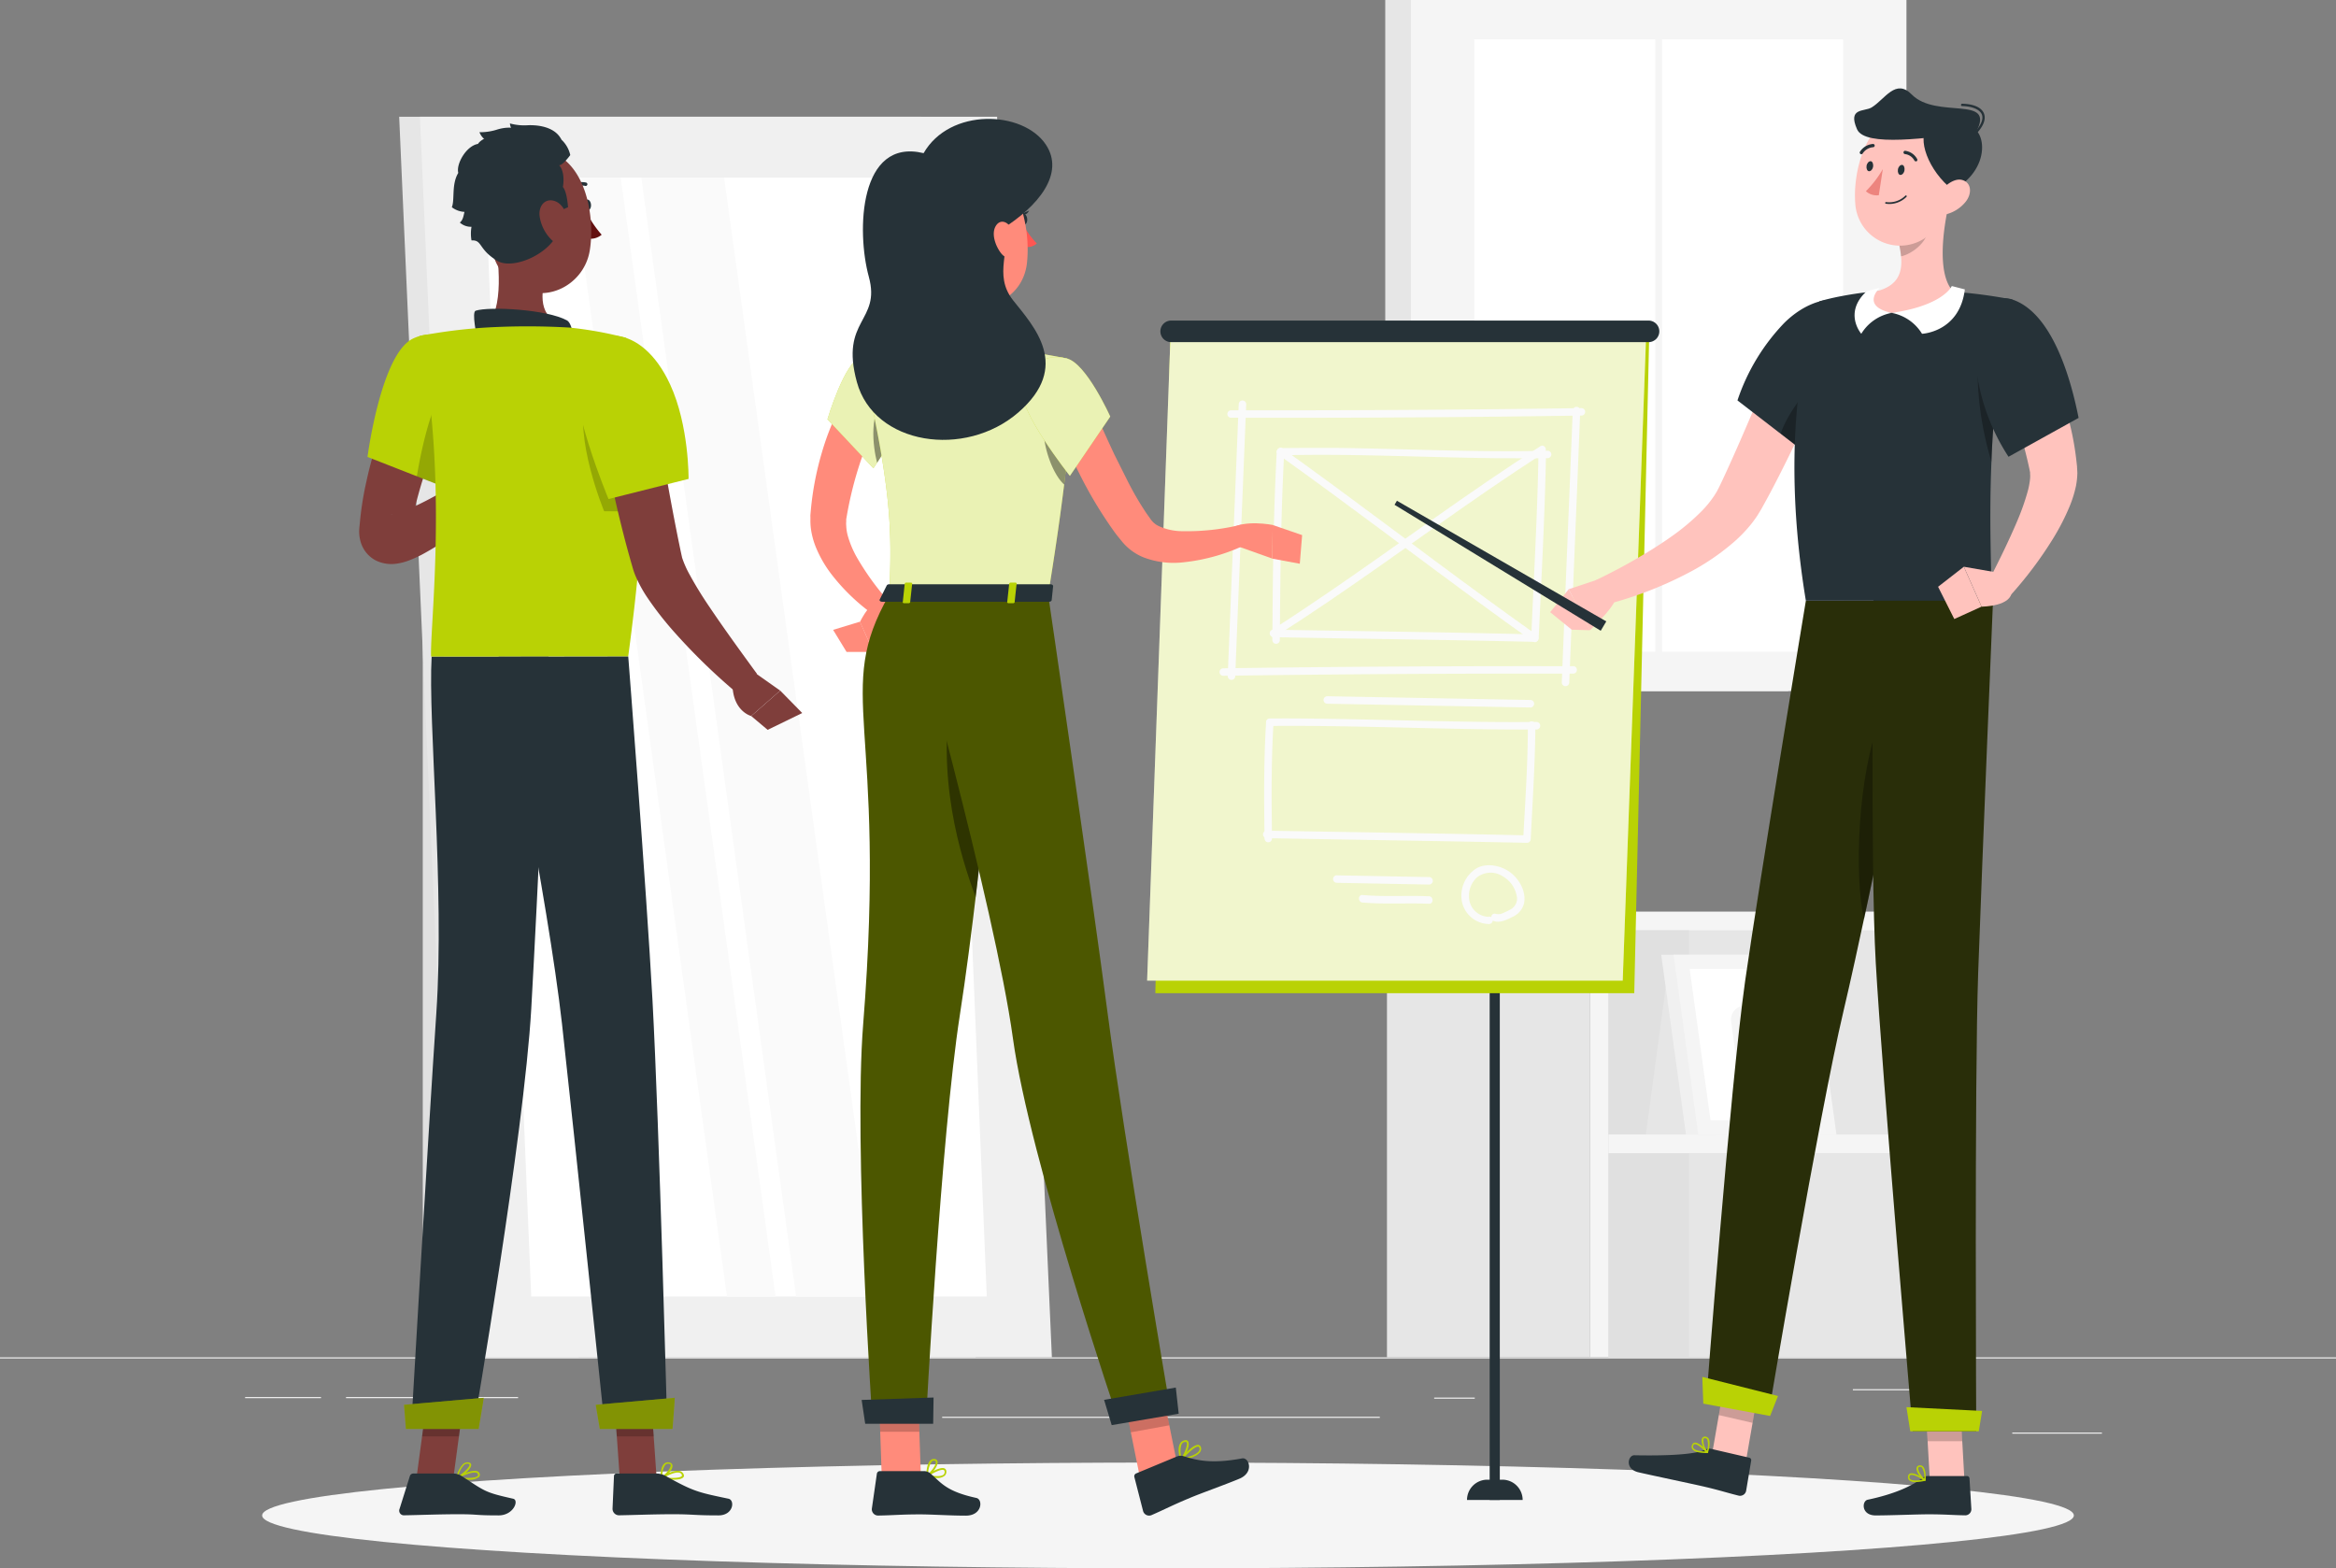 <svg xmlns="http://www.w3.org/2000/svg" width="600" height="402.804" viewBox="0 0 600 402.804">
  <rect x="0" y="0" width="600" height="402.804" fill="#808080" stroke="none"/>
  <g id="Meeting-rafiki" transform="translate(0 -99.268)">
    <g id="freepik--background-complete--inject-130" transform="translate(0 55)">
      <rect id="Rectangle_12" data-name="Rectangle 12" width="600" height="0.3" transform="translate(0 392.88)" fill="#ebebeb"/>
      <rect id="Rectangle_13" data-name="Rectangle 13" width="31.164" height="0.3" transform="translate(475.908 401.052)" fill="#ebebeb"/>
      <rect id="Rectangle_14" data-name="Rectangle 14" width="10.428" height="0.3" transform="translate(368.364 403.212)" fill="#ebebeb"/>
      <rect id="Rectangle_15" data-name="Rectangle 15" width="23.028" height="0.3" transform="translate(516.852 412.188)" fill="#ebebeb"/>
      <rect id="Rectangle_16" data-name="Rectangle 16" width="19.5" height="0.3" transform="translate(62.952 403.068)" fill="#ebebeb"/>
      <rect id="Rectangle_17" data-name="Rectangle 17" width="44.196" height="0.3" transform="translate(88.872 403.068)" fill="#ebebeb"/>
      <rect id="Rectangle_18" data-name="Rectangle 18" width="112.416" height="0.3" transform="translate(241.992 408.132)" fill="#ebebeb"/>
      <rect id="Rectangle_19" data-name="Rectangle 19" width="40.02" height="258.864" transform="translate(108.588 134.016)" fill="#e0e0e0"/>
      <path id="Path_130" data-name="Path 130" d="M233.532,435.5H99.516L85.44,116.88H219.456Z" transform="translate(17.088 -42.624)" fill="#e6e6e6"/>
      <path id="Path_131" data-name="Path 131" d="M252.2,435.5H103.956L89.88,116.88H238.128Z" transform="translate(17.976 -42.624)" fill="#f0f0f0"/>
      <path id="Path_132" data-name="Path 132" d="M115.676,417.276,103.82,129.9h117l11.868,287.376Z" transform="translate(20.764 -40.02)" fill="#fff"/>
      <path id="Path_133" data-name="Path 133" d="M162.228,417.276,122.46,129.9h12.468l39.78,287.376Z" transform="translate(24.492 -40.02)" fill="#fafafa"/>
      <path id="Path_134" data-name="Path 134" d="M177.028,417.276,137.26,129.9h21.276L198.3,417.276Z" transform="translate(27.452 -40.02)" fill="#fafafa"/>
      <rect id="Rectangle_20" data-name="Rectangle 20" width="52.104" height="114.48" transform="translate(356.244 278.4)" fill="#e6e6e6"/>
      <rect id="Rectangle_21" data-name="Rectangle 21" width="91.656" height="114.48" transform="translate(499.992 392.88) rotate(180)" fill="#f5f5f5"/>
      <rect id="Rectangle_22" data-name="Rectangle 22" width="109.68" height="82.056" transform="translate(495.192 283.2) rotate(90)" fill="#e6e6e6"/>
      <rect id="Rectangle_23" data-name="Rectangle 23" width="109.68" height="20.712" transform="translate(433.848 283.2) rotate(90)" fill="#e0e0e0"/>
      <rect id="Rectangle_24" data-name="Rectangle 24" width="4.8" height="84.648" transform="translate(497.784 335.64) rotate(90)" fill="#f5f5f5"/>
      <path id="Path_135" data-name="Path 135" d="M370.28,341.272h-18l5.328-39.432H370.28Z" transform="translate(70.456 -5.632)" fill="#e6e6e6"/>
      <path id="Path_136" data-name="Path 136" d="M396.022,342.392h-34.1L355.57,296.24h34.1Z" transform="translate(71.114 -6.752)" fill="#f0f0f0"/>
      <path id="Path_137" data-name="Path 137" d="M400.042,342.392H364.558L358.21,296.24h35.484Z" transform="translate(71.642 -6.752)" fill="#f5f5f5"/>
      <path id="Path_138" data-name="Path 138" d="M367.012,338.15l-5.352-38.88h28.212l5.352,38.88Z" transform="translate(72.332 -6.146)" fill="#fff"/>
      <path id="Path_139" data-name="Path 139" d="M372.3,324.064l-1.764-12.876a3.6,3.6,0,0,1,3.6-4.068h3.456a3.6,3.6,0,0,1,3.54,3.1l1.776,12.864a3.6,3.6,0,0,1-3.6,4.08h-3.456A3.6,3.6,0,0,1,372.3,324.064Z" transform="translate(74.101 -4.576)" fill="#f5f5f5"/>
      <rect id="Rectangle_25" data-name="Rectangle 25" width="103.536" height="177.504" transform="translate(355.8 44.268)" fill="#e6e6e6"/>
      <rect id="Rectangle_26" data-name="Rectangle 26" width="127.272" height="177.504" transform="translate(362.4 44.268)" fill="#f5f5f5"/>
      <rect id="Rectangle_27" data-name="Rectangle 27" width="157.26" height="94.728" transform="translate(473.4 54.384) rotate(90)" fill="#fff"/>
      <rect id="Rectangle_28" data-name="Rectangle 28" width="160.776" height="1.728" transform="translate(426.9 52.632) rotate(90)" fill="#f5f5f5"/>
    </g>
    <g id="freepik--Shadow--inject-130" transform="translate(67.332 474.904)">
      <ellipse id="freepik--path--inject-130" cx="232.668" cy="13.584" rx="232.668" ry="13.584" fill="#f5f5f5"/>
    </g>
    <g id="freepik--Board--inject-130" transform="translate(294.636 181.6)">
      <rect id="Rectangle_29" data-name="Rectangle 29" width="2.604" height="299.292" transform="translate(90.588 302.916) rotate(180)" fill="#263238"/>
      <path id="Path_140" data-name="Path 140" d="M319.16,408.59h3.912a5.208,5.208,0,0,1,5.22,5.208H314a5.208,5.208,0,0,1,5.16-5.208Z" transform="translate(-231.836 -110.882)" fill="#263238"/>
      <path id="Path_141" data-name="Path 141" d="M247.29,332.8H370.3l3.864-169.992H251.154Z" transform="translate(-245.178 -160.038)" fill="#b9d205"/>
      <path id="Path_142" data-name="Path 142" d="M245.53,329.562H367.69l6.048-166.752H251.578Z" transform="translate(-245.53 -160.038)" fill="#fff"/>
      <path id="Path_143" data-name="Path 143" d="M245.53,329.562H367.69l6.048-166.752H251.578Z" transform="translate(-245.53 -160.038)" fill="#b9d205" opacity="0.2"/>
      <path id="Path_144" data-name="Path 144" d="M251.154,166.044h122.58a2.772,2.772,0,0,0,2.784-2.772h0a2.772,2.772,0,0,0-2.784-2.772H251.154a2.772,2.772,0,0,0-2.784,2.772h0a2.772,2.772,0,0,0,2.784,2.772Z" transform="translate(-244.962 -160.5)" fill="#263238"/>
      <path id="Path_145" data-name="Path 145" d="M264.712,248.458q.972-24.636,1.992-49.3l.828-20.652a.962.962,0,0,0-1.92,0q-1,24.636-2,49.3l-.828,20.652a.968.968,0,0,0,1.932,0Z" transform="translate(-242.08 -157.078)" fill="#fafafa"/>
      <path id="Path_146" data-name="Path 146" d="M263.67,181.7q35.088.1,70.176-.288l19.8-.252a.96.96,0,0,0,0-1.92q-35.1.5-70.188.552H263.67a.96.96,0,0,0,0,1.92Z" transform="translate(-242.094 -156.752)" fill="#fafafa"/>
      <path id="Path_147" data-name="Path 147" d="M337.112,179.824q-1,24.636-2,49.3l-.828,20.688a.962.962,0,0,0,1.92,0q1-24.636,2-49.284l.828-20.664a.962.962,0,0,0-1.92,0Z" transform="translate(-227.78 -156.808)" fill="#fafafa"/>
      <path id="Path_148" data-name="Path 148" d="M351.954,234.484q-35.088-.072-70.176.288-9.9.108-19.788.252a.96.96,0,0,0,0,1.92q35.088-.5,70.176-.552h19.788a.972.972,0,0,0,0-1.932Z" transform="translate(-242.43 -145.708)" fill="#fafafa"/>
      <path id="Path_149" data-name="Path 149" d="M284.26,242.83l41.3.768,10.956.2a.972.972,0,0,0,0-1.932l-42.528-.78-9.732-.18a.96.96,0,0,0,0,1.92Z" transform="translate(-237.976 -144.418)" fill="#fafafa"/>
      <path id="Path_150" data-name="Path 150" d="M286.29,281.16l23.7.444a.96.96,0,0,0,0-1.92l-23.7-.444a.96.96,0,1,0,0,1.92Z" transform="translate(-237.57 -136.752)" fill="#fafafa"/>
      <path id="Path_151" data-name="Path 151" d="M291.77,285.383c5.688.5,11.4.06,17.112.312,1.2.06,1.2-1.872,0-1.92-5.712-.264-11.424.192-17.112-.324C290.57,283.343,290.57,285.275,291.77,285.383Z" transform="translate(-236.462 -135.911)" fill="#fafafa"/>
      <path id="Path_152" data-name="Path 152" d="M274.24,189.67c18.348-.492,36.708.528,55.056.72,4.512,0,9.036.06,13.548,0a.96.96,0,1,0,0-1.92c-18.336.492-36.708-.528-55.044-.72-4.524,0-9.036,0-13.56.06a.96.96,0,0,0,0,1.92Z" transform="translate(-239.98 -155.05)" fill="#fafafa"/>
      <path id="Path_153" data-name="Path 153" d="M273.01,236.308c22.272.42,44.556.672,66.828,1.2a.984.984,0,0,0,.96-.96c.72-15.864,1.608-31.728,1.884-47.6a.972.972,0,0,0-1.932,0c-.264,15.876-1.2,31.74-1.872,47.6.312-.324.636-.648.96-.96-22.272-.564-44.556-.816-66.828-1.2a.96.96,0,0,0,0,1.92Z" transform="translate(-240.226 -154.984)" fill="#fafafa"/>
      <path id="Path_154" data-name="Path 154" d="M273.75,189.545c17.28,12.324,34.14,25.2,51.252,37.764q7,5.148,14.088,10.176c1.02.708,1.98-.948.972-1.668C322.6,223.469,305.6,210.473,288.378,197.8q-6.8-5-13.656-9.912c-1.008-.72-1.968.948-.972,1.656Z" transform="translate(-239.97 -155.057)" fill="#fafafa"/>
      <path id="Path_155" data-name="Path 155" d="M341.323,187.4c-18.492,11.832-36.1,25.02-54.216,37.4-4.92,3.36-9.864,6.672-14.892,9.864-1.044.66-.072,2.328.972,1.656,18.672-11.868,36.444-25.116,54.672-37.644,4.8-3.276,9.6-6.5,14.4-9.6,1.044-.66.072-2.328-.972-1.656Z" transform="translate(-240.283 -155.146)" fill="#fafafa"/>
      <path id="Path_156" data-name="Path 156" d="M274.26,237.1c.108-16.128.264-32.292,1.128-48.4.072-1.2-1.848-1.2-1.92,0-.876,16.1-1.02,32.268-1.128,48.4a.96.96,0,1,0,1.92,0Z" transform="translate(-240.168 -155.04)" fill="#fafafa"/>
      <path id="Path_157" data-name="Path 157" d="M271.95,247.592c18.348-.168,36.708.588,55.044.84,4.524.06,9.036.1,13.548.06a.972.972,0,0,0,0-1.932c-18.336.18-36.7-.576-55.032-.828-4.524-.06-9.036-.1-13.56-.06a.96.96,0,0,0,0,1.92Z" transform="translate(-240.438 -143.468)" fill="#fafafa"/>
      <path id="Path_158" data-name="Path 158" d="M271.312,276.278c22.272.42,44.556.732,66.828,1.2a.972.972,0,0,0,.96-.96c.48-9.78,1.128-19.56,1.2-29.364a.972.972,0,0,0-1.932,0c0,9.8-.672,19.584-1.2,29.364l.96-.96c-22.272-.5-44.556-.816-66.828-1.2a.96.96,0,0,0,0,1.92Z" transform="translate(-240.568 -143.342)" fill="#fafafa"/>
      <path id="Path_159" data-name="Path 159" d="M272.6,276.488c-.132-9.948-.228-19.932.4-29.868.084-1.2-1.836-1.2-1.92,0-.624,9.936-.528,19.92-.4,29.868a.96.96,0,1,0,1.92,0Z" transform="translate(-240.52 -143.456)" fill="#fafafa"/>
      <path id="Path_160" data-name="Path 160" d="M319.906,290.329a5.208,5.208,0,0,1-4.908-3.6,6.432,6.432,0,0,1,1.872-6.588,5.7,5.7,0,0,1,6.516-.24,7.32,7.32,0,0,1,3.6,4.956,3.1,3.1,0,0,1-1.38,3.456,12.209,12.209,0,0,1-1.86.924,2.976,2.976,0,0,1-2.112.336c-1.2-.4-1.68,1.464-.5,1.848,1.6.528,3.312-.324,4.728-1.044a5.2,5.2,0,0,0,3.012-3.444c.636-2.964-1.092-6.12-3.372-7.908s-6-2.688-8.748-1.2a8.256,8.256,0,0,0-3.876,8.232,7.2,7.2,0,0,0,7.02,6.12.96.96,0,0,0,0-1.92Z" transform="translate(-232.078 -137.185)" fill="#fafafa"/>
    </g>
    <g id="freepik--character-3--inject-130" transform="translate(358.188 121.973)">
      <path id="Path_161" data-name="Path 161" d="M375.144,408.364l-8.664-2.016,3.528-20.328,8.664,2Z" transform="translate(-284.892 -55.769)" fill="#ffc3bd"/>
      <path id="Path_162" data-name="Path 162" d="M369.823,402.009l9.744,2.256a.648.648,0,0,1,.5.744l-1.308,7.812a1.6,1.6,0,0,1-1.884,1.2c-3.372-.84-4.944-1.416-9.228-2.4-2.628-.612-12.876-2.76-16.512-3.6s-2.7-4.416-1.08-4.38c7.2.144,15.264-.06,18.156-1.416a2.4,2.4,0,0,1,1.608-.216Z" transform="translate(-288.463 -52.582)" fill="#263238"/>
      <path id="Path_163" data-name="Path 163" d="M378.388,388.034l-8.664-2L367.9,396.506l8.676,2Z" transform="translate(-284.608 -55.767)" opacity="0.2"/>
      <path id="Path_165" data-name="Path 165" d="M390.8,220.47s-12,72.42-15.6,97.68c-3.9,27.66-10.032,108.444-10.032,108.444l16.02,2.976s12.936-76.92,19.3-103.812c6.9-29.184,22.092-105.288,22.092-105.288Z" transform="translate(-285.154 -88.879)" fill="#292e09"/>
      <path id="Path_166" data-name="Path 166" d="M403.549,246.3c-6.144,15.348-6.84,41.436-4.344,52.128,3.768-17.556,8.088-38.556,11.412-54.888C409.429,239.347,407.281,236.959,403.549,246.3Z" transform="translate(-278.617 -85.005)" opacity="0.3"/>
      <path id="Path_167" data-name="Path 167" d="M381.784,396.622l-17.16-3.168-.264-6.864,19.44,4.9Z" transform="translate(-285.316 -55.655)" fill="#b9d205"/>
      <path id="Path_168" data-name="Path 168" d="M363.714,403.122a11.527,11.527,0,0,0,2.4.216.216.216,0,0,0,.192-.12.264.264,0,0,0,0-.228c-.24-.252-2.3-2.5-3.456-2.328a.768.768,0,0,0-.6.468,1.1,1.1,0,0,0,0,1.2A2.4,2.4,0,0,0,363.714,403.122Zm1.9-.2c-1.62,0-2.748-.36-3.06-.852a.744.744,0,0,1,0-.756.36.36,0,0,1,.288-.24c.648-.084,1.92.972,2.748,1.848Z" transform="translate(-285.774 -52.843)" fill="#b9d205"/>
      <path id="Path_169" data-name="Path 169" d="M365.624,403.6h.1a.216.216,0,0,0,.144-.144c0-.1.8-2.544.132-3.6a1.044,1.044,0,0,0-.792-.48.792.792,0,0,0-.876.432c-.42.9.456,3.012,1.2,3.732Zm-.372-3.792a.672.672,0,0,1,.4.276,4.608,4.608,0,0,1-.072,2.892A4.236,4.236,0,0,1,364.7,400a.384.384,0,0,1,.456-.2Z" transform="translate(-285.344 -53.102)" fill="#b9d205"/>
      <path id="Path_170" data-name="Path 170" d="M404.77,164.7c-2.892,7.284-5.94,14.4-9.192,21.516-1.632,3.54-3.288,7.08-5.04,10.6s-3.528,7.032-5.46,10.524l-.72,1.308-.384.684-.492.792a15.422,15.422,0,0,1-1.008,1.536c-.348.492-.708.984-1.08,1.428a36,36,0,0,1-4.8,4.872,59.866,59.866,0,0,1-10.476,7.128,97.883,97.883,0,0,1-22.572,8.7l-2.136-6.324c3.288-1.6,6.72-3.348,9.936-5.208s6.408-3.792,9.372-5.9a57.116,57.116,0,0,0,8.076-6.744,26.588,26.588,0,0,0,3.048-3.7c.228-.3.408-.624.6-.936a6.421,6.421,0,0,0,.516-.924l.24-.456.3-.612.6-1.26c3.18-6.8,6.2-13.86,9.192-20.9l8.952-21.2Z" transform="translate(-289.906 -101.051)" fill="#ffc3bd"/>
      <path id="Path_171" data-name="Path 171" d="M383.914,162c8.6-8.5,19.548-7.776,19.44,1.092-1.2,12.984-8,21.024-14.532,31.884L371.89,181.905A52.728,52.728,0,0,1,383.914,162Z" transform="translate(-283.81 -101.77)" fill="#263238"/>
      <path id="Path_172" data-name="Path 172" d="M422.146,412.1h-8.892l-1.164-20.6h8.9Z" transform="translate(-275.77 -54.673)" fill="#ffc3bd"/>
      <path id="Path_173" data-name="Path 173" d="M415.422,407.81h10a.636.636,0,0,1,.66.612l.48,7.908A1.572,1.572,0,0,1,425,417.9c-3.48-.06-5.136-.264-9.54-.264-2.7,0-9.744.288-13.476.288s-3.6-3.7-2.052-4.032c7.1-1.5,11.448-3.6,13.956-5.532a2.484,2.484,0,0,1,1.536-.552Z" transform="translate(-278.406 -51.411)" fill="#263238"/>
      <path id="Path_174" data-name="Path 174" d="M420.994,391.5h-8.9l.6,10.62h8.9Z" transform="translate(-275.77 -54.673)" opacity="0.2"/>
      <path id="Path_176" data-name="Path 176" d="M401.042,220.092s-.852,67.992.588,93.456c1.584,27.9,9.492,120.3,9.492,120.3h16.32s-.48-90.156.492-117.768c1.068-30,3.828-96,3.828-96Z" transform="translate(-278.03 -88.957)" fill="#292e09"/>
      <path id="Path_177" data-name="Path 177" d="M426.638,399.252h-17.6l-.984-6.192,19.44.972Z" transform="translate(-276.578 -54.361)" fill="#b9d205"/>
      <path id="Path_178" data-name="Path 178" d="M410.323,409.475a11.4,11.4,0,0,0,2.4-.312.24.24,0,0,0,.168-.168.2.2,0,0,0-.1-.2c-.276-.2-2.8-1.92-3.888-1.5a.78.78,0,0,0-.48.588,1.2,1.2,0,0,0,.264,1.128A2.4,2.4,0,0,0,410.323,409.475Zm1.8-.612c-1.6.312-2.76.264-3.18-.156a.744.744,0,0,1-.144-.732.384.384,0,0,1,.228-.3c.636-.228,2.112.48,3.144,1.188Z" transform="translate(-276.511 -51.528)" fill="#b9d205"/>
      <path id="Path_179" data-name="Path 179" d="M412.358,409.506h.084a.216.216,0,0,0,.12-.168c0-.108.2-2.664-.7-3.528a.984.984,0,0,0-.876-.288.816.816,0,0,0-.756.624c-.2.972,1.128,2.832,2.016,3.36Zm-1.2-3.6a.6.6,0,0,1,.444.18,4.583,4.583,0,0,1,.588,2.82c-.768-.648-1.656-2.064-1.524-2.7,0-.12.1-.264.4-.3Z" transform="translate(-276.146 -51.872)" fill="#b9d205"/>
      <path id="Path_180" data-name="Path 180" d="M392.078,172.69a22.944,22.944,0,0,1,8.088-4.8c-2.556,9.048-7.968,15.924-13.2,24.612l-5.8-4.476C382.454,183.79,387.35,176.722,392.078,172.69Z" transform="translate(-281.954 -99.395)" opacity="0.3"/>
      <path id="Path_181" data-name="Path 181" d="M345.97,215.17l-10.2,3.4,5.448,10.536s5.5-5.052,6.576-7.908Z" transform="translate(-291.034 -89.939)" fill="#ffc3bd"/>
      <path id="Path_182" data-name="Path 182" d="M331.8,223.9l5.544,4.5,4.668.132L336.564,218Z" transform="translate(-291.828 -89.373)" fill="#ffc3bd"/>
      <path id="Path_183" data-name="Path 183" d="M351.446,232.454,298.49,200.1l.612-1.032,53.772,30.984Z" transform="translate(-298.49 -93.159)" fill="#263238"/>
      <path id="Path_184" data-name="Path 184" d="M387.02,233.746H434.6c.336-4.248-.648-18.072.084-35.676a226.051,226.051,0,0,1,4.728-38.808c.216-.96.432-1.908.66-2.868,0,0-2.4-.492-5.868-1-2.868-.42-6.468-.852-10-1.02a177.461,177.461,0,0,0-20.22,0c-3.108.288-6.144.8-8.568,1.272-3.1.624-4.92,1.2-4.92,1.2S378.776,183.718,387.02,233.746Z" transform="translate(-281.372 -102.155)" fill="#263238"/>
      <path id="Path_185" data-name="Path 185" d="M426.844,197.215a226.05,226.05,0,0,1,4.728-38.808c-3.18-.276-6.66.648-7.56,5.784C423.04,169.711,422.308,182.083,426.844,197.215Z" transform="translate(-273.532 -101.301)" opacity="0.3"/>
      <path id="Path_186" data-name="Path 186" d="M437.23,161.27c.756,1.5,1.392,2.808,2,4.236s1.2,2.8,1.8,4.212q1.728,4.224,3.156,8.6c.924,2.928,1.812,5.88,2.5,8.94a73.048,73.048,0,0,1,1.632,9.348l.132,1.2c0,.468.084,1.2.084,1.8a20.786,20.786,0,0,1-.348,3.192,29.84,29.84,0,0,1-1.6,5.172,58.1,58.1,0,0,1-4.392,8.532,100.2,100.2,0,0,1-10.992,14.58L425.77,227.2c2.592-5.064,5.172-10.3,7.332-15.4a61.041,61.041,0,0,0,2.664-7.536,18.711,18.711,0,0,0,.624-3.324,6.481,6.481,0,0,0,0-1.2c0-.072,0-.108,0-.168v-.228l-.192-.972a108.126,108.126,0,0,0-4.632-15.7c-.972-2.628-2.016-5.232-3.084-7.824s-2.244-5.244-3.312-7.632Z" transform="translate(-273.154 -100.719)" fill="#ffc3bd"/>
      <path id="Path_187" data-name="Path 187" d="M432.377,156.054c9.24,3.12,14.4,17.3,17,30.4l-18,9.984a53.34,53.34,0,0,1-8.472-24.324C421.073,160.854,426.689,154.146,432.377,156.054Z" transform="translate(-273.677 -101.827)" fill="#263238"/>
      <path id="Path_188" data-name="Path 188" d="M401.855,158.038c5.88-1.392,6.912-5.028,6.516-9.024a23.9,23.9,0,0,0-.468-2.976l7.368-6.12,5.412-4.488c-1.5,6.516-3.192,18.384,1.2,22.728,0,0-4.98,6-16.668,5.34C394.859,162.922,401.855,158.038,401.855,158.038Z" transform="translate(-278.279 -105.887)" fill="#ffc3bd"/>
      <path id="Path_189" data-name="Path 189" d="M420.334,153.11s-2.112,4.992-15.444,6.9a11.58,11.58,0,0,1,7.8,5.364s9.66-.4,11-11.4Z" transform="translate(-277.21 -102.351)" fill="#fff"/>
      <path id="Path_190" data-name="Path 190" d="M403.417,153.5s-5.064,4.668,3.06,6.432a11.58,11.58,0,0,0-7.8,5.364s-4.668-5.364,1.38-10.932Z" transform="translate(-278.797 -102.273)" fill="#fff"/>
      <path id="Path_191" data-name="Path 191" d="M406.51,145.29a23.914,23.914,0,0,1,.468,2.976c2.748-.552,6.42-3.48,6.8-6.288a12.792,12.792,0,0,0,.1-2.808Z" transform="translate(-276.886 -105.139)" opacity="0.2"/>
      <path id="Path_192" data-name="Path 192" d="M423.392,130.007c-1.872,8.652-2.532,13.8-7.644,17.748a11.52,11.52,0,0,1-18.624-8.292c-.672-8.052,2.52-20.844,11.616-23.292a11.64,11.64,0,0,1,14.652,13.836Z" transform="translate(-278.78 -109.836)" fill="#ffc3bd"/>
      <path id="Path_193" data-name="Path 193" d="M428.226,121.934c-12.648,1.7-28.6,3.948-30.612-.612-2.472-5.616,1.86-4.488,3.732-5.616,3.42-2.088,6.168-7.56,10.3-3.336C418.026,118.838,433.23,112.394,428.226,121.934Z" transform="translate(-278.814 -110.811)" fill="#263238"/>
      <path id="Path_194" data-name="Path 194" d="M423.39,121.95a.276.276,0,0,1-.2-.084.288.288,0,0,1,0-.42c1.7-1.812,2.4-3.456,1.872-4.656s-2.4-2.04-5.04-2.1a.276.276,0,0,1-.288-.3.324.324,0,0,1,.3-.3c2.964.072,4.944.948,5.58,2.472.42,1.008.42,2.748-1.992,5.292a.324.324,0,0,1-.228.1Z" transform="translate(-274.242 -110.155)" fill="#263238"/>
      <path id="Path_195" data-name="Path 195" d="M412.872,119.027c-2.964,2.9,0,11.3,6.384,16.3,10.8-5.8,8.4-18,2.4-16.3S412.872,119.027,412.872,119.027Z" transform="translate(-275.844 -109.2)" fill="#263238"/>
      <path id="Path_196" data-name="Path 196" d="M422.041,136.1a9.468,9.468,0,0,1-5.5,3.264c-2.724.468-3.336-2.052-1.956-4.5,1.2-2.2,4.176-5.088,6.612-4.44S423.8,133.977,422.041,136.1Z" transform="translate(-275.413 -106.907)" fill="#ffc3bd"/>
      <path id="Path_197" data-name="Path 197" d="M407.926,128.56c-.108.72-.576,1.2-1.044,1.2s-.756-.672-.648-1.38.576-1.2,1.044-1.2S408.034,127.852,407.926,128.56Z" transform="translate(-276.946 -107.537)" fill="#263238"/>
      <path id="Path_198" data-name="Path 198" d="M401.216,127.77c-.108.708-.576,1.2-1.044,1.2s-.756-.672-.648-1.38.576-1.2,1.044-1.2S401.3,127.122,401.216,127.77Z" transform="translate(-278.288 -107.695)" fill="#263238"/>
      <path id="Path_199" data-name="Path 199" d="M403.724,128.08a26.9,26.9,0,0,1-4.344,5.676,4.08,4.08,0,0,0,3.312,1.032Z" transform="translate(-278.312 -107.357)" fill="#ed847e"/>
      <path id="Path_200" data-name="Path 200" d="M404.507,135.917a6.24,6.24,0,0,0,4.476-1.836.216.216,0,0,0,0-.3.2.2,0,0,0-.3,0,5.892,5.892,0,0,1-4.944,1.644.2.2,0,0,0-.228.192.192.192,0,0,0,.18.228A6.7,6.7,0,0,0,404.507,135.917Z" transform="translate(-277.487 -106.23)" fill="#263238"/>
      <path id="Path_201" data-name="Path 201" d="M410.574,126.872a.4.4,0,0,0,.2,0,.432.432,0,0,0,.168-.576,4.08,4.08,0,0,0-3.156-2.136.432.432,0,0,0,0,.852,3.156,3.156,0,0,1,2.46,1.692.432.432,0,0,0,.324.168Z" transform="translate(-276.702 -108.141)" fill="#263238"/>
      <path id="Path_202" data-name="Path 202" d="M398.469,125.34a.432.432,0,0,0,.348-.192,3.5,3.5,0,0,1,2.664-1.608.42.42,0,1,0,0-.84h0a4.332,4.332,0,0,0-3.348,1.98.408.408,0,0,0,.108.576A.372.372,0,0,0,398.469,125.34Z" transform="translate(-278.576 -108.433)" fill="#263238"/>
      <path id="Path_203" data-name="Path 203" d="M429.2,214.726l-8.856-1.536,4.548,10.248s8.088,0,7.716-4.212Z" transform="translate(-274.12 -90.335)" fill="#ffc3bd"/>
      <path id="Path_204" data-name="Path 204" d="M414.83,218.338l4.164,8.28,7-3.18-4.548-10.248Z" transform="translate(-275.222 -90.335)" fill="#ffc3bd"/>
    </g>
    <g id="freepik--character-2--inject-130" transform="translate(208.14 129.804)">
      <path id="Path_205" data-name="Path 205" d="M191.282,182.424l-.312.528-.372.66-.744,1.416c-.48.96-.948,1.956-1.38,2.976-.864,2.028-1.716,4.1-2.4,6.252a95.111,95.111,0,0,0-3.264,13.2l-.144.84a1.56,1.56,0,0,0,0,.336v.252a5.626,5.626,0,0,0,0,1.116,11.438,11.438,0,0,0,.4,2.568,25.2,25.2,0,0,0,2.4,5.664,68.82,68.82,0,0,0,7.968,11.028l-3.312,3.876a51.143,51.143,0,0,1-11.16-10.572,30.3,30.3,0,0,1-4.152-7.2,19.92,19.92,0,0,1-1.2-4.476,16.8,16.8,0,0,1-.144-2.5v-.636a3.6,3.6,0,0,1,0-.576l.084-.948a76.523,76.523,0,0,1,2.856-15.048,66.243,66.243,0,0,1,2.592-7.308c.516-1.2,1.08-2.4,1.68-3.6.312-.6.612-1.2.96-1.788l.54-.888c.192-.324.348-.564.648-1.02Z" transform="translate(-173.45 -105.488)" fill="#ff8b7b"/>
      <path id="Path_206" data-name="Path 206" d="M191.87,224.547l-4.356,9.18-3.444-7.7s3.06-6.72,7.2-6.1Z" transform="translate(-171.326 -96.826)" fill="#ff8b7b"/>
      <path id="Path_207" data-name="Path 207" d="M181.776,232.714l-3.456-5.664,6.9-2.1,3.444,7.764Z" transform="translate(-172.477 -95.814)" fill="#ff8b7b"/>
      <path id="Path_208" data-name="Path 208" d="M201.1,408.645a12.105,12.105,0,0,1-2.652-.36.24.24,0,0,1-.084-.432c.348-.228,3.4-2.2,4.572-1.668a.816.816,0,0,1,.468.672,1.356,1.356,0,0,1-.4,1.2A2.82,2.82,0,0,1,201.1,408.645Zm-1.98-.708c1.752.36,3.06.3,3.6-.168a.924.924,0,0,0,.24-.852.324.324,0,0,0-.2-.3c-.636-.288-2.412.564-3.612,1.32Z" transform="translate(-168.488 -59.584)" fill="#b9d205"/>
      <path id="Path_209" data-name="Path 209" d="M198.5,408.674h-.12a.264.264,0,0,1-.12-.216c0-.12,0-3.012,1.1-3.984a1.26,1.26,0,0,1,1.008-.312.816.816,0,0,1,.8.66c.228,1.14-1.6,3.3-2.556,3.852Zm1.716-4.068a.732.732,0,0,0-.528.2,5.436,5.436,0,0,0-.936,3.168c.96-.768,2.1-2.4,1.956-3.084,0-.108-.084-.252-.384-.288Z" transform="translate(-168.489 -59.973)" fill="#b9d205"/>
      <path id="Path_210" data-name="Path 210" d="M252.812,405.2a.228.228,0,0,1-.2-.12.216.216,0,0,1,0-.276c.312-.384,3.108-3.672,4.548-3.672h.084a.792.792,0,0,1,.624.432,1.368,1.368,0,0,1,0,1.2c-.636,1.32-3.456,2.064-5.076,2.4Zm4.344-3.6c-.78,0-2.508,1.632-3.7,2.964,2.2-.516,3.684-1.2,4.044-1.98a.84.84,0,0,0,0-.8.264.264,0,0,0-.24-.18Z" transform="translate(-157.629 -60.578)" fill="#b9d205"/>
      <path id="Path_211" data-name="Path 211" d="M252.869,405.4h0a.24.24,0,0,1-.18-.156c0-.108-.864-2.7-.1-4.152a1.752,1.752,0,0,1,1.056-.888c.636-.192.948,0,1.092.276.6.984-.756,3.888-1.656,4.8A.228.228,0,0,1,252.869,405.4Zm1.2-4.8a.948.948,0,0,0-.276,0,1.26,1.26,0,0,0-.78.648,5.52,5.52,0,0,0,0,3.36c.84-1.2,1.668-3.348,1.308-3.936-.06.012-.108-.072-.3-.072Z" transform="translate(-157.686 -60.778)" fill="#b9d205"/>
      <path id="Path_212" data-name="Path 212" d="M199.122,147.33c1.2,6,3.8,18.972-.372,22.956,0,0,1.632,6,12.708,6,12.192,0,5.832-6,5.832-6-6.66-1.584-6.48-6.528-5.328-11.16Z" transform="translate(-168.391 -111.338)" fill="#ff8b7b"/>
      <path id="Path_213" data-name="Path 213" d="M216.081,136.158a.7.7,0,0,1-.216,0,.48.48,0,0,1-.216-.648,4.728,4.728,0,0,1,3.456-2.64.492.492,0,0,1,.528.42.48.48,0,0,1-.42.528h0a3.792,3.792,0,0,0-2.712,2.124.468.468,0,0,1-.42.216Z" transform="translate(-165.021 -114.23)" fill="#263238"/>
      <path id="Path_214" data-name="Path 214" d="M219,140a21.912,21.912,0,0,0,3.5,4.8,3.492,3.492,0,0,1-2.8.888Z" transform="translate(-164.34 -112.804)" fill="#ff5652"/>
      <path id="Path_215" data-name="Path 215" d="M218.273,139.133c.1.8.612,1.4,1.14,1.344s.864-.768.768-1.572-.612-1.4-1.128-1.344S218.177,138.329,218.273,139.133Z" transform="translate(-164.489 -113.292)" fill="#263238"/>
      <path id="Path_216" data-name="Path 216" d="M218.73,137.752l1.86-.792S219.786,138.592,218.73,137.752Z" transform="translate(-164.395 -113.412)" fill="#263238"/>
      <path id="Path_217" data-name="Path 217" d="M244.666,411.842l9.792-2.256-4.6-22.836-9.792,2.268Z" transform="translate(-160.126 -63.454)" fill="#ff8b7b"/>
      <path id="Path_218" data-name="Path 218" d="M188.852,411.6h10.056l-.792-23.268H188.06Z" transform="translate(-170.529 -63.138)" fill="#ff8b7b"/>
      <path id="Path_219" data-name="Path 219" d="M199.992,406.75H188.7a.8.8,0,0,0-.8.7l-1.284,8.928a1.608,1.608,0,0,0,1.608,1.788c3.936-.06,5.832-.3,10.8-.3,3.06,0,7.524.324,11.736.324s4.452-4.176,2.688-4.548c-7.872-1.7-9.12-4.032-11.772-6.264A2.6,2.6,0,0,0,199.992,406.75Z" transform="translate(-170.82 -59.454)" fill="#263238"/>
      <path id="Path_220" data-name="Path 220" d="M253.712,403.663l-10.428,4.332a.792.792,0,0,0-.48.936l2.244,8.748a1.608,1.608,0,0,0,2.172,1.032c3.6-1.572,5.268-2.508,9.852-4.416,2.832-1.2,8.784-3.3,12.684-4.92s2.508-5.556.732-5.232c-7.92,1.464-11.676.492-14.988-.552a2.616,2.616,0,0,0-1.788.072Z" transform="translate(-159.585 -60.11)" fill="#263238"/>
      <path id="Path_221" data-name="Path 221" d="M249.864,386.76l2.46,12.228-9.888,1.8-2.376-11.772Z" transform="translate(-160.129 -63.452)" opacity="0.2"/>
      <path id="Path_222" data-name="Path 222" d="M188.06,388.33h10.056l.408,12H188.468Z" transform="translate(-170.529 -63.138)" opacity="0.2"/>
      <path id="Path_223" data-name="Path 223" d="M185.738,168.385c-4.176.924-8.628,15.936-8.628,15.936l11.8,12.564s9.8-14.112,7.8-19.308C194.63,172.177,190.67,167.305,185.738,168.385Z" transform="translate(-172.719 -107.157)" fill="#b9d205"/>
      <path id="Path_224" data-name="Path 224" d="M185.738,168.385c-4.176.924-8.628,15.936-8.628,15.936l11.8,12.564s9.8-14.112,7.8-19.308C194.63,172.177,190.67,167.305,185.738,168.385Z" transform="translate(-172.719 -107.157)" fill="#fff" opacity="0.7"/>
      <path id="Path_225" data-name="Path 225" d="M190.4,176.534c2.112-1.932,3.6-1.356,4.512.18.96,4.464-4.728,13.812-7.02,17.352C186.834,189.842,185.622,180.938,190.4,176.534Z" transform="translate(-170.755 -105.742)" opacity="0.4"/>
      <path id="Path_226" data-name="Path 226" d="M237.15,169.1s4.8,1.68-4.8,60.66h-40.8c.684-16.608.708-26.856-7.2-60.96a120.336,120.336,0,0,1,17.34-2.28,129.067,129.067,0,0,1,18.54,0C228.126,167.248,237.15,169.1,237.15,169.1Z" transform="translate(-171.27 -107.567)" fill="#b9d205"/>
      <path id="Path_227" data-name="Path 227" d="M237.15,169.1s4.8,1.68-4.8,60.66h-40.8c.684-16.608.708-26.856-7.2-60.96a120.336,120.336,0,0,1,17.34-2.28,129.067,129.067,0,0,1,18.54,0C228.126,167.248,237.15,169.1,237.15,169.1Z" transform="translate(-171.27 -107.567)" fill="#fff" opacity="0.7"/>
      <path id="Path_228" data-name="Path 228" d="M229.719,188.608c-.264,2.868-.612,6.1-1.068,9.744-3.348-3.012-6.084-11.58-5.076-16.572a29.508,29.508,0,0,1,6.144,6.828Z" transform="translate(-163.468 -104.448)" opacity="0.4"/>
      <path id="Path_229" data-name="Path 229" d="M234.588,176.82c2.076,4.9,4.32,9.888,6.588,14.736l3.6,7.2a76.383,76.383,0,0,0,3.888,6.78c.348.528.684,1.08,1.044,1.56l.528.744.264.372.132.192.084.1a5.16,5.16,0,0,0,1.656,1.4,14.64,14.64,0,0,0,6.156,1.428,58.921,58.921,0,0,0,15.3-1.68l1.812,4.8a48.973,48.973,0,0,1-16.956,4.9,21.7,21.7,0,0,1-10.008-1.308,14,14,0,0,1-4.956-3.432l-.264-.288-.18-.216-.372-.456-.72-.888c-.5-.6-.924-1.2-1.356-1.8a109.45,109.45,0,0,1-8.8-14.808c-2.568-5.052-4.872-10.1-6.972-15.408Z" transform="translate(-163.129 -105.44)" fill="#ff8b7b"/>
      <path id="Path_230" data-name="Path 230" d="M230.271,168.668c5,1.2,11.148,14.928,11.148,14.928l-10.368,15.24s-13.812-17.388-12.168-22.692C220.6,170.612,224.211,167.18,230.271,168.668Z" transform="translate(-164.391 -107.14)" fill="#b9d205"/>
      <path id="Path_231" data-name="Path 231" d="M230.271,168.668c5,1.2,11.148,14.928,11.148,14.928l-10.368,15.24s-13.812-17.388-12.168-22.692C220.6,170.612,224.211,167.18,230.271,168.668Z" transform="translate(-164.391 -107.14)" fill="#fff" opacity="0.7"/>
      <path id="Path_232" data-name="Path 232" d="M265.138,209.757l8.976,3.2.1-8.64s-7.392-1.464-10.8,1.02Z" transform="translate(-155.458 -100.025)" fill="#ff8b7b"/>
      <path id="Path_233" data-name="Path 233" d="M279.386,214.21l.6-7.356-7.56-2.6-.1,8.64Z" transform="translate(-153.674 -99.954)" fill="#ff8b7b"/>
      <path id="Path_234" data-name="Path 234" d="M195.484,142.073c1.836,9.8,2.4,14,8.016,18.456,8.4,6.7,20.1,2.3,21.228-7.848,1.032-9.144-2.136-23.64-12.288-26.4a13.608,13.608,0,0,0-16.956,15.792Z" transform="translate(-169.097 -115.645)" fill="#ff8b7b"/>
      <path id="Path_235" data-name="Path 235" d="M220.828,145.637c2.9,4.908-2.508,11.5,2.892,18.3s15,16.956,1.332,28.8-37.032,8.4-41.46-7.8,6.252-15.42,3.06-27.072-2.532-35.736,14.076-31.728c6.72-11.7,25.512-11,31.392-2.208C237.1,131.4,230.128,139.829,220.828,145.637Z" transform="translate(-171.64 -117.336)" fill="#263238"/>
      <path id="Path_236" data-name="Path 236" d="M217.282,141.223a9.6,9.6,0,0,1,.792,5.508c-.384,2.4-2.244,2.4-3.6.564s-2.4-4.8-1.308-6.756S216.3,139.183,217.282,141.223Z" transform="translate(-165.598 -112.935)" fill="#ff8b7b"/>
      <path id="Path_237" data-name="Path 237" d="M221.611,219.16s-5.832,68.988-11.892,107.868c-4.884,31.4-8.736,104.808-8.736,104.808H187.267s-4.872-71.208-2.4-102.264c6.276-78.6-7.728-85.008,6.684-110.4Z" transform="translate(-171.307 -96.972)" fill="#4c5700"/>
      <path id="Path_238" data-name="Path 238" d="M204.117,238.58c3.6,5.172,8.4,11.136,9.972,17.508-1.2,11.64-2.532,24.516-4.02,36.9C206.253,282.668,199.677,262.04,204.117,238.58Z" transform="translate(-167.614 -93.088)" opacity="0.4"/>
      <path id="Path_239" data-name="Path 239" d="M230.374,219.164s11.328,77.4,15.312,107.808c4.14,31.62,16.236,102.5,16.236,102.5l-13.428,2.064s-22.908-67.344-27.168-98.4c-4.644-33.84-27.1-114-27.1-114Z" transform="translate(-169.295 -96.976)" fill="#4c5700"/>
      <path id="Path_240" data-name="Path 240" d="M255.484,395.59l-17.208,2.928-1.956-6.492,18.42-3.156Z" transform="translate(-160.876 -63.03)" fill="#263238"/>
      <path id="Path_241" data-name="Path 241" d="M202.8,397.744h-17.46l-.912-6.12L202.9,391Z" transform="translate(-171.254 -62.604)" fill="#263238"/>
      <path id="Path_242" data-name="Path 242" d="M190.132,217.2l-1.836,3.66c-.144.288.192.576.66.576h42.816c.372,0,.672-.18.7-.42l.372-3.6c0-.252-.3-.468-.7-.468H190.8A.756.756,0,0,0,190.132,217.2Z" transform="translate(-170.488 -97.415)" fill="#263238"/>
      <path id="Path_243" data-name="Path 243" d="M194.7,221.884h-1.1c-.228,0-.4-.12-.372-.252l.516-4.8c0-.144.2-.252.432-.252h1.1c.216,0,.384.108.372.252l-.516,4.8C195.1,221.788,194.912,221.884,194.7,221.884Z" transform="translate(-169.497 -97.488)" fill="#b9d205"/>
      <path id="Path_244" data-name="Path 244" d="M217.056,221.884h-1.1c-.216,0-.384-.12-.372-.252l.516-4.8c0-.144.216-.252.432-.252h1.1c.228,0,.4.108.372.252l-.516,4.8C217.476,221.788,217.284,221.884,217.056,221.884Z" transform="translate(-165.025 -97.488)" fill="#b9d205"/>
    </g>
    <g id="freepik--character-1--inject-130" transform="translate(92.255 130.972)">
      <path id="Path_245" data-name="Path 245" d="M101.948,176.264c-1.2,2.8-2.484,5.844-3.6,8.82s-2.316,6-3.36,9.012A119.316,119.316,0,0,0,90,212.1L89.8,213.14a4.14,4.14,0,0,0-.312-1.632,5.184,5.184,0,0,0-.432-.852,5.436,5.436,0,0,0-.72-.888,6.171,6.171,0,0,0-.876-.7,5.761,5.761,0,0,0-.828-.408,3.06,3.06,0,0,0-1.488-.228c-.168.072.312,0,.816-.1a17.53,17.53,0,0,0,1.8-.6,77.6,77.6,0,0,0,8.328-3.984c5.664-3.048,11.412-6.42,17.088-9.72l4.356,5.628a152.394,152.394,0,0,1-15.6,13.284,71.241,71.241,0,0,1-9.1,5.808c-.876.444-1.788.876-2.832,1.284a14.4,14.4,0,0,1-4.032,1.02,9.1,9.1,0,0,1-3.948-.516,7.417,7.417,0,0,1-1.4-.672,8.567,8.567,0,0,1-1.368-1.08,8.016,8.016,0,0,1-1.8-2.8,9.528,9.528,0,0,1-.54-4.1l.144-1.44a80.04,80.04,0,0,1,1.7-10.644c.732-3.468,1.692-6.816,2.7-10.152s2.172-6.588,3.408-9.816c.624-1.608,1.272-3.2,1.944-4.8s1.344-3.132,2.148-4.8Z" transform="translate(-76.879 -107.924)" fill="#7f3e3b"/>
      <path id="Path_246" data-name="Path 246" d="M105.8,191.688l3.384-6.168,7.848,9.2s-3.756,3.8-8.3,3.168Z" transform="translate(-71.095 -104.868)" fill="#7f3e3b"/>
      <path id="Path_247" data-name="Path 247" d="M114.572,180.64l6.132,7.908-4.236,7.152-7.848-9.2Z" transform="translate(-70.531 -105.844)" fill="#7f3e3b"/>
      <path id="Path_248" data-name="Path 248" d="M100.676,408.971a16.181,16.181,0,0,1-2.88-.276.18.18,0,0,1-.156-.18.24.24,0,0,1,.132-.228c.144-.084,3.6-1.968,5.16-1.536a1,1,0,0,1,.672.516.876.876,0,0,1-.072.984A4.032,4.032,0,0,1,100.676,408.971Zm-2.124-.6c1.74.24,4.14.228,4.632-.384.072-.072.144-.216,0-.492a.6.6,0,0,0-.42-.312C101.84,406.919,99.764,407.771,98.552,408.371Z" transform="translate(-72.727 -60.635)" fill="#b9d205"/>
      <path id="Path_249" data-name="Path 249" d="M97.845,409.069a.18.18,0,0,1-.132,0,.216.216,0,0,1-.072-.2,7.128,7.128,0,0,1,1.812-3.6,1.764,1.764,0,0,1,1.272-.384c.612.06.768.384.78.624.072,1.08-2.4,3.12-3.6,3.6Zm2.664-3.84a1.3,1.3,0,0,0-.8.288,5.82,5.82,0,0,0-1.524,2.928c1.2-.708,2.916-2.316,2.88-2.964,0,0,0-.2-.42-.252Z" transform="translate(-72.728 -60.997)" fill="#b9d205"/>
      <path id="Path_250" data-name="Path 250" d="M89.15,411.834h9.468l2.952-21.924H92.1Z" transform="translate(-74.425 -63.99)" fill="#7f3e3b"/>
      <path id="Path_251" data-name="Path 251" d="M99.4,407.27H89.051a.924.924,0,0,0-.864.648l-2.64,8.4a1.2,1.2,0,0,0,1.2,1.68c3.732-.06,9.144-.276,13.836-.276,5.484,0,3.96.3,10.392.3,3.888,0,5.328-3.936,3.732-4.284-7.2-1.62-7.068-1.8-13.1-5.748a4.056,4.056,0,0,0-2.208-.72Z" transform="translate(-75.166 -60.518)" fill="#263238"/>
      <path id="Path_252" data-name="Path 252" d="M101.332,389.91l-1.524,11.3H90.34l1.524-11.3Z" transform="translate(-74.187 -63.99)" opacity="0.2"/>
      <path id="Path_253" data-name="Path 253" d="M123.292,232.41s-2.8,61.632-4.44,90.5C117,355.314,104.008,430.53,104.008,430.53H88s4.464-76.992,6.468-106.488c2.172-32.16-2.16-74.988-1.2-91.632Z" transform="translate(-74.655 -95.49)" fill="#263238"/>
      <path id="Path_254" data-name="Path 254" d="M106.94,391.06c.072,0-1.3,8-1.3,8H86.96l-.48-6.2Z" transform="translate(-74.959 -63.76)" fill="#b9d205"/>
      <g id="Group_5" data-name="Group 5" transform="translate(11.521 327.3)" opacity="0.3">
        <path id="Path_255" data-name="Path 255" d="M106.94,391.06c.072,0-1.3,8-1.3,8H86.96l-.48-6.2Z" transform="translate(-86.48 -391.06)"/>
      </g>
      <path id="Path_256" data-name="Path 256" d="M125,136.04c0,.768.5,1.356,1.008,1.32s.852-.684.792-1.452-.5-1.344-1.008-1.308S124.918,135.284,125,136.04Z" transform="translate(-67.257 -115.052)" fill="#263238"/>
      <path id="Path_257" data-name="Path 257" d="M125.34,136.93a27.215,27.215,0,0,0,4.128,6.24,4.368,4.368,0,0,1-3.6.96Z" transform="translate(-67.187 -114.586)" fill="#630f0f"/>
      <path id="Path_258" data-name="Path 258" d="M122.543,132.778a.432.432,0,0,1-.372-.168.456.456,0,0,1,0-.624,4.464,4.464,0,0,1,3.972-1,.444.444,0,1,1-.252.852h0a3.6,3.6,0,0,0-3.132.828.564.564,0,0,1-.216.108Z" transform="translate(-67.846 -115.798)" fill="#263238"/>
      <path id="Path_259" data-name="Path 259" d="M106.054,141.81c1.368,6.924,2.724,19.62-2.124,24.24,0,0,1.884,7.032,14.76,7.032,14.16,0,6.768-7.032,6.768-7.032-7.728-1.836-7.524-7.572-6.18-12.96Z" transform="translate(-71.469 -113.61)" fill="#7f3e3b"/>
      <path id="Path_260" data-name="Path 260" d="M101.877,158.474c-1.068.348.324,6.72.324,6.72s1.764,4.452,23.712,2.892c1.68-.12,1.032-6.228-.564-7.116C120.2,158.126,105.393,157.334,101.877,158.474Z" transform="translate(-71.96 -110.378)" fill="#263238"/>
      <path id="Path_261" data-name="Path 261" d="M144.61,408.971a17.376,17.376,0,0,1-2.952-.276.276.276,0,0,1-.216-.18.2.2,0,0,1,.072-.228c.132-.084,3.1-1.968,4.8-1.536a1.428,1.428,0,0,1,.8.516c.348.468.3.792.192.984C146.974,408.8,145.822,408.971,144.61,408.971Zm-2.292-.6c1.812.24,4.2.228,4.536-.384a.554.554,0,0,0-.132-.492.816.816,0,0,0-.492-.312C145.21,406.919,143.374,407.771,142.318,408.371Z" transform="translate(-63.969 -60.635)" fill="#b9d205"/>
      <path id="Path_262" data-name="Path 262" d="M141.709,409.071a.228.228,0,0,1-.144,0,.3.3,0,0,1-.132-.2c0-.108-.2-2.652.828-3.6a1.416,1.416,0,0,1,1.2-.384,1,1,0,0,1,.948.624c.36,1.08-1.536,3.12-2.592,3.6Zm1.632-3.84a1.02,1.02,0,0,0-.732.288,4.536,4.536,0,0,0-.732,2.928c1.044-.708,2.292-2.316,2.076-2.964,0,0-.072-.2-.48-.252Z" transform="translate(-63.972 -60.999)" fill="#b9d205"/>
      <path id="Path_263" data-name="Path 263" d="M132.908,411.834h9.468l-1.548-21.924H131.36Z" transform="translate(-65.983 -63.99)" fill="#7f3e3b"/>
      <path id="Path_264" data-name="Path 264" d="M142.522,407.27H132.178a.66.66,0,0,0-.7.648l-.372,8.4a1.668,1.668,0,0,0,1.656,1.68c3.72-.06,9.072-.276,13.764-.276,5.484,0,5.352.3,11.784.3,3.888,0,4.272-3.936,2.58-4.284-7.7-1.62-8.868-1.8-15.972-5.748A4.992,4.992,0,0,0,142.522,407.27Z" transform="translate(-66.033 -60.518)" fill="#263238"/>
      <path id="Path_265" data-name="Path 265" d="M90.312,164.55C82.1,168.486,78.66,194.934,78.66,194.934l18.888,7.4a150.391,150.391,0,0,0,7.092-22.116C107.352,168.27,98.712,160.506,90.312,164.55Z" transform="translate(-76.523 -109.278)" fill="#b9d205"/>
      <path id="Path_266" data-name="Path 266" d="M100.44,170.972a10.475,10.475,0,0,1,2.016-.732,17.4,17.4,0,0,1,.072,8.64,150.541,150.541,0,0,1-7.092,22.1l-6.216-2.4C90.36,191.624,93.876,174.116,100.44,170.972Z" transform="translate(-74.411 -107.924)" opacity="0.2"/>
      <path id="Path_267" data-name="Path 267" d="M142.84,164.692s10.08,11.388.552,81.852H92.764c-.348-7.776,4.536-45.7-2.964-82.332a133.207,133.207,0,0,1,16.956-2.16,186.6,186.6,0,0,1,21.528,0A95.09,95.09,0,0,1,142.84,164.692Z" transform="translate(-74.295 -109.624)" fill="#b9d205"/>
      <path id="Path_268" data-name="Path 268" d="M125.651,177.964c2.292-6.876,7.812-9.084,13.44-4.992,1.128,6.672,1.932,17.436,1.008,34.5l-9.888-.084S122.243,188.212,125.651,177.964Z" transform="translate(-67.294 -107.788)" opacity="0.2"/>
      <path id="Path_269" data-name="Path 269" d="M141.218,172.68l3.768,21.036c1.2,7.008,2.484,14,3.876,20.88l.528,2.556.276,1.272c.072.228.06.384.168.684a25.355,25.355,0,0,0,1.692,3.864,99.28,99.28,0,0,0,5.256,8.6c3.864,5.748,8.088,11.544,12.252,17.256l-5.148,4.908a153.475,153.475,0,0,1-15.864-15.384,84.3,84.3,0,0,1-7.092-9.036,33.672,33.672,0,0,1-3.144-5.748,19.053,19.053,0,0,1-.66-1.884l-.384-1.332-.756-2.676c-1.944-7.1-3.6-14.172-5.028-21.276s-2.772-14.184-3.888-21.372Z" transform="translate(-66.841 -107.436)" fill="#7f3e3b"/>
      <path id="Path_270" data-name="Path 270" d="M123.53,171.253c-2.664,8.652,8.148,34.44,8.148,34.44l20.556-5.172s.168-13.644-4.74-24.276C140.09,160.153,126.734,160.825,123.53,171.253Z" transform="translate(-67.633 -109.225)" fill="#b9d205"/>
      <path id="Path_271" data-name="Path 271" d="M161.8,235.728l7.4,5.208-7.452,6.528s-4.74-1.2-4.8-8.148l-.972-5.8,4.188,1.464a9.431,9.431,0,0,1,1.632.744Z" transform="translate(-61.059 -95.268)" fill="#7f3e3b"/>
      <path id="Path_272" data-name="Path 272" d="M173.894,245.46l-8.88,4.32-4.224-3.552,7.452-6.528Z" transform="translate(-60.097 -94.032)" fill="#7f3e3b"/>
      <path id="Path_273" data-name="Path 273" d="M140.83,389.91l.8,11.3h-9.48l-.8-11.3Z" transform="translate(-65.985 -63.99)" opacity="0.2"/>
      <path id="Path_274" data-name="Path 274" d="M103.733,138.5c1.272,9.312,1.548,14.832,6.636,19.272,7.656,6.684,18.876,1.536,20.4-7.968,1.38-8.556-.948-22.344-10.38-25.38A12.816,12.816,0,0,0,103.733,138.5Z" transform="translate(-71.536 -117.214)" fill="#7f3e3b"/>
      <path id="Path_275" data-name="Path 275" d="M124.262,141.348c-.264-.852,2.292-1.812,2.292-1.812s-.24-4-1.32-5.2c.42-2.4,0-4.608-.972-5.6.9.1,2.868-2.6,2.868-2.6a7.656,7.656,0,0,0-5.7-5.8c-4.968-1.3-16.116-.072-18,2.928-3.012.5-5.664,5.16-5.064,7.452-1.8,2.952-.852,6.9-1.656,8.808a5.772,5.772,0,0,0,3.252,1.2c-.252.936-.348,2.088-1.2,2.736a4.272,4.272,0,0,0,3,1.092,10.14,10.14,0,0,0,0,3.5c2.832-.168,1.692,2.256,6.6,5.232S126.71,149.364,124.262,141.348Z" transform="translate(-72.913 -118.008)" fill="#263238"/>
      <path id="Path_276" data-name="Path 276" d="M122.376,122.474c-1.5-3.036-5.376-3.8-8.508-3.708a14.112,14.112,0,0,1-4.728-.456,4.38,4.38,0,0,0,4.032,3.864C116.868,122.51,122.376,122.474,122.376,122.474Z" transform="translate(-70.427 -118.31)" fill="#263238"/>
      <path id="Path_277" data-name="Path 277" d="M115.664,121.669c-2.22-2.568-5.328-2.892-8.34-2.016a14.4,14.4,0,0,1-4.7.732,4.392,4.392,0,0,0,4.872,2.736C111.164,122.557,115.664,121.669,115.664,121.669Z" transform="translate(-71.731 -118.129)" fill="#263238"/>
      <path id="Path_278" data-name="Path 278" d="M115.518,138.923a10.62,10.62,0,0,0,3.132,6.06c2.232,2.112,4.272.54,4.428-2.256.132-2.508-.864-6.636-3.468-7.692S115.134,136.139,115.518,138.923Z" transform="translate(-69.161 -115.019)" fill="#7f3e3b"/>
      <path id="Path_279" data-name="Path 279" d="M140.018,232.41s4.656,59.472,6.228,88.32c1.752,32.4,3.792,109.8,3.792,109.8H134.006S126.254,356,123,326.718c-3.6-31.98-16.272-94.26-16.272-94.26Z" transform="translate(-70.909 -95.49)" fill="#263238"/>
      <path id="Path_280" data-name="Path 280" d="M147.8,391.06c.072,0-.564,8-.564,8H128.554l-1.044-6.2Z" transform="translate(-66.753 -63.76)" fill="#b9d205"/>
      <g id="Group_6" data-name="Group 6" transform="translate(60.757 327.3)" opacity="0.3">
        <path id="Path_281" data-name="Path 281" d="M147.8,391.06c.072,0-.564,8-.564,8H128.554l-1.044-6.2Z" transform="translate(-127.51 -391.06)"/>
      </g>
    </g>
  </g>
</svg>
